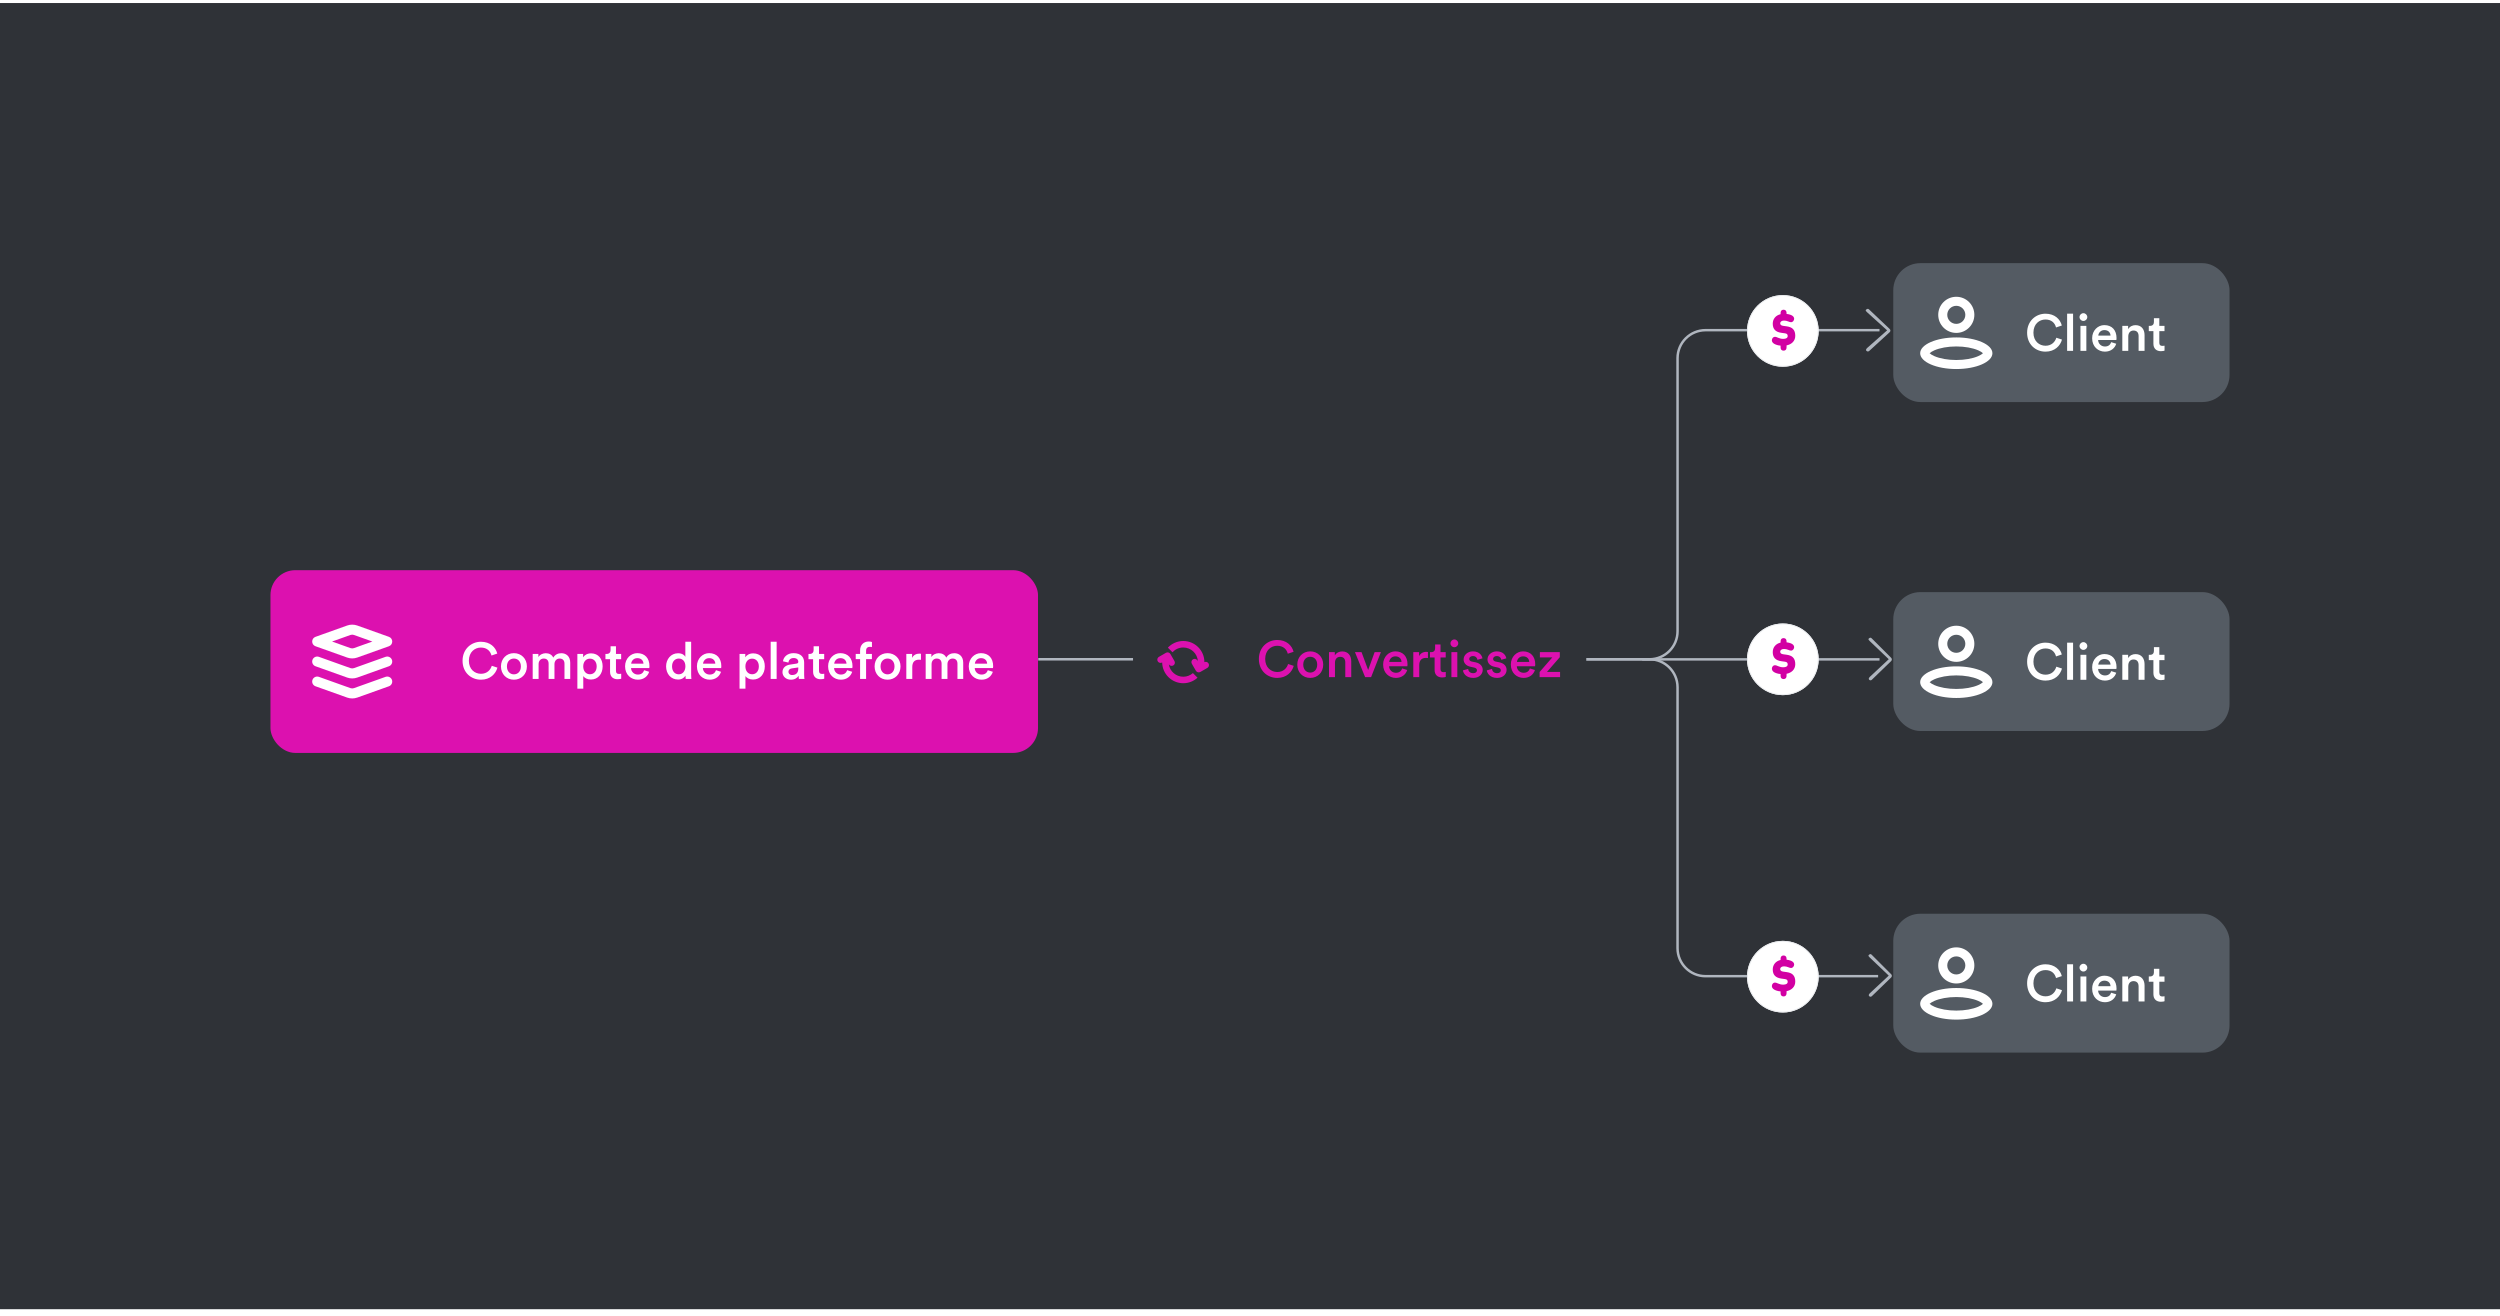 <svg width="342" height="180" viewBox="0 0 342 180" fill="none" xmlns="http://www.w3.org/2000/svg">
<rect width="342" height="178.683" transform="translate(0 0.415)" fill="#2F3237"/>
<g filter="url(#filter0_d_1_38769)">
<g clip-path="url(#clip0_1_38769)">
<rect x="37" y="78" width="105" height="25" rx="3.407" fill="#DC11AF"/>
<path fill-rule="evenodd" clip-rule="evenodd" d="M53.204 87.118L48.873 85.571C48.426 85.412 47.938 85.412 47.492 85.571L43.161 87.118C42.556 87.334 42.556 88.191 43.161 88.407L47.492 89.953C47.938 90.113 48.426 90.113 48.873 89.953L53.204 88.407C53.809 88.191 53.809 87.334 53.204 87.118ZM47.952 86.86C48.101 86.807 48.264 86.807 48.413 86.86L50.939 87.762L48.413 88.664C48.264 88.718 48.101 88.718 47.952 88.664L45.426 87.762L47.952 86.86Z" fill="white"/>
<path d="M43.161 91.144C42.805 91.017 42.62 90.626 42.747 90.27C42.874 89.914 43.266 89.728 43.622 89.855L47.952 91.402C48.101 91.455 48.264 91.455 48.413 91.402L52.743 89.855C53.099 89.728 53.491 89.914 53.618 90.27C53.745 90.626 53.56 91.017 53.204 91.144L48.873 92.691C48.426 92.851 47.938 92.851 47.492 92.691L43.161 91.144Z" fill="white"/>
<path d="M42.747 93.007C42.62 93.364 42.805 93.755 43.161 93.882L47.492 95.429C47.938 95.588 48.426 95.588 48.873 95.429L53.204 93.882C53.56 93.755 53.745 93.364 53.618 93.007C53.491 92.651 53.099 92.466 52.743 92.593L48.413 94.14C48.264 94.193 48.101 94.193 47.952 94.14L43.622 92.593C43.266 92.466 42.874 92.651 42.747 93.007Z" fill="white"/>
<path d="M65.793 92.983C64.451 92.983 63.278 92.014 63.278 90.391C63.278 88.768 64.493 87.792 65.785 87.792C67.05 87.792 67.802 88.537 68.026 89.408L67.233 89.675C67.085 89.07 66.621 88.586 65.785 88.586C64.964 88.586 64.142 89.183 64.142 90.391C64.142 91.557 64.943 92.175 65.793 92.175C66.629 92.175 67.106 91.641 67.275 91.079L68.047 91.332C67.823 92.175 67.064 92.983 65.793 92.983ZM70.302 92.252C70.808 92.252 71.257 91.88 71.257 91.164C71.257 90.454 70.808 90.089 70.302 90.089C69.803 90.089 69.347 90.454 69.347 91.164C69.347 91.873 69.803 92.252 70.302 92.252ZM70.302 89.351C71.328 89.351 72.079 90.117 72.079 91.164C72.079 92.217 71.328 92.983 70.302 92.983C69.284 92.983 68.532 92.217 68.532 91.164C68.532 90.117 69.284 89.351 70.302 89.351ZM73.68 92.878H72.872V89.457H73.652V89.892C73.849 89.541 74.277 89.359 74.664 89.359C75.113 89.359 75.507 89.562 75.689 89.963C75.956 89.513 76.356 89.359 76.799 89.359C77.417 89.359 78.007 89.752 78.007 90.658V92.878H77.221V90.791C77.221 90.391 77.017 90.089 76.56 90.089C76.132 90.089 75.851 90.426 75.851 90.848V92.878H75.05V90.791C75.05 90.398 74.853 90.089 74.39 90.089C73.954 90.089 73.68 90.412 73.68 90.848V92.878ZM79.792 94.212H78.984V89.457H79.771V89.92C79.94 89.625 80.333 89.379 80.86 89.379C81.871 89.379 82.44 90.152 82.44 91.164C82.44 92.189 81.815 92.962 80.832 92.962C80.34 92.962 79.968 92.751 79.792 92.491V94.212ZM81.626 91.164C81.626 90.525 81.253 90.103 80.705 90.103C80.171 90.103 79.785 90.525 79.785 91.164C79.785 91.817 80.171 92.239 80.705 92.239C81.246 92.239 81.626 91.817 81.626 91.164ZM84.264 88.41V89.457H84.974V90.18H84.264V91.768C84.264 92.07 84.398 92.196 84.7 92.196C84.812 92.196 84.945 92.175 84.981 92.168V92.843C84.931 92.864 84.777 92.92 84.482 92.92C83.85 92.92 83.456 92.54 83.456 91.901V90.18H82.824V89.457H83C83.365 89.457 83.527 89.225 83.527 88.923V88.41H84.264ZM86.346 90.791H88.025C88.01 90.391 87.744 90.033 87.182 90.033C86.669 90.033 86.374 90.426 86.346 90.791ZM88.116 91.683L88.804 91.901C88.622 92.498 88.081 92.983 87.259 92.983C86.332 92.983 85.51 92.309 85.51 91.15C85.51 90.068 86.311 89.351 87.175 89.351C88.228 89.351 88.846 90.047 88.846 91.129C88.846 91.262 88.832 91.374 88.825 91.388H86.325C86.346 91.908 86.753 92.281 87.259 92.281C87.751 92.281 88.004 92.021 88.116 91.683ZM91.936 91.157C91.936 91.81 92.301 92.246 92.856 92.246C93.39 92.246 93.762 91.803 93.762 91.15C93.762 90.496 93.397 90.089 92.863 90.089C92.329 90.089 91.936 90.503 91.936 91.157ZM94.549 87.792V92.252C94.549 92.562 94.577 92.822 94.584 92.878H93.804C93.79 92.8 93.769 92.576 93.769 92.435C93.608 92.723 93.249 92.962 92.765 92.962C91.781 92.962 91.121 92.189 91.121 91.157C91.121 90.173 91.788 89.365 92.751 89.365C93.348 89.365 93.65 89.639 93.755 89.857V87.792H94.549ZM96.176 90.791H97.855C97.841 90.391 97.574 90.033 97.012 90.033C96.499 90.033 96.204 90.426 96.176 90.791ZM97.946 91.683L98.634 91.901C98.452 92.498 97.911 92.983 97.089 92.983C96.162 92.983 95.34 92.309 95.34 91.15C95.34 90.068 96.141 89.351 97.005 89.351C98.058 89.351 98.676 90.047 98.676 91.129C98.676 91.262 98.662 91.374 98.655 91.388H96.155C96.176 91.908 96.583 92.281 97.089 92.281C97.581 92.281 97.834 92.021 97.946 91.683ZM101.977 94.212H101.169V89.457H101.956V89.92C102.124 89.625 102.518 89.379 103.044 89.379C104.056 89.379 104.625 90.152 104.625 91.164C104.625 92.189 104 92.962 103.016 92.962C102.525 92.962 102.152 92.751 101.977 92.491V94.212ZM103.81 91.164C103.81 90.525 103.438 90.103 102.89 90.103C102.356 90.103 101.97 90.525 101.97 91.164C101.97 91.817 102.356 92.239 102.89 92.239C103.431 92.239 103.81 91.817 103.81 91.164ZM106.244 92.878H105.429V87.792H106.244V92.878ZM107.043 91.951C107.043 91.339 107.492 91.002 108.075 90.918L108.953 90.784C109.15 90.756 109.206 90.658 109.206 90.539C109.206 90.251 109.01 90.019 108.56 90.019C108.132 90.019 107.893 90.293 107.858 90.637L107.113 90.468C107.176 89.878 107.71 89.351 108.553 89.351C109.607 89.351 110.007 89.948 110.007 90.63V92.33C110.007 92.639 110.042 92.843 110.049 92.878H109.291C109.284 92.857 109.255 92.716 109.255 92.442C109.094 92.702 108.757 92.983 108.202 92.983C107.485 92.983 107.043 92.491 107.043 91.951ZM108.356 92.344C108.813 92.344 109.206 92.126 109.206 91.459V91.304L108.314 91.438C108.061 91.48 107.858 91.62 107.858 91.901C107.858 92.133 108.033 92.344 108.356 92.344ZM112.039 88.41V89.457H112.749V90.18H112.039V91.768C112.039 92.07 112.173 92.196 112.475 92.196C112.587 92.196 112.721 92.175 112.756 92.168V92.843C112.707 92.864 112.552 92.92 112.257 92.92C111.625 92.92 111.232 92.54 111.232 91.901V90.18H110.599V89.457H110.775C111.14 89.457 111.302 89.225 111.302 88.923V88.41H112.039ZM114.121 90.791H115.8C115.786 90.391 115.519 90.033 114.957 90.033C114.444 90.033 114.149 90.426 114.121 90.791ZM115.891 91.683L116.579 91.901C116.397 92.498 115.856 92.983 115.034 92.983C114.107 92.983 113.285 92.309 113.285 91.15C113.285 90.068 114.086 89.351 114.95 89.351C116.003 89.351 116.622 90.047 116.622 91.129C116.622 91.262 116.607 91.374 116.6 91.388H114.1C114.121 91.908 114.528 92.281 115.034 92.281C115.526 92.281 115.779 92.021 115.891 91.683ZM118.987 88.487C118.769 88.487 118.481 88.586 118.481 89.007V89.457H119.275V90.166H118.481V92.878H117.66V90.166H117.063V89.457H117.66V88.986C117.66 88.221 118.151 87.757 118.854 87.757C119.057 87.757 119.226 87.799 119.282 87.827V88.523C119.233 88.508 119.142 88.487 118.987 88.487ZM121.414 92.252C121.92 92.252 122.369 91.88 122.369 91.164C122.369 90.454 121.92 90.089 121.414 90.089C120.915 90.089 120.459 90.454 120.459 91.164C120.459 91.873 120.915 92.252 121.414 92.252ZM121.414 89.351C122.44 89.351 123.191 90.117 123.191 91.164C123.191 92.217 122.44 92.983 121.414 92.983C120.396 92.983 119.644 92.217 119.644 91.164C119.644 90.117 120.396 89.351 121.414 89.351ZM125.986 89.436V90.265C125.895 90.251 125.804 90.243 125.719 90.243C125.087 90.243 124.799 90.609 124.799 91.248V92.878H123.984V89.457H124.778V90.005C124.94 89.632 125.319 89.415 125.769 89.415C125.867 89.415 125.951 89.429 125.986 89.436ZM127.44 92.878H126.632V89.457H127.412V89.892C127.609 89.541 128.037 89.359 128.424 89.359C128.873 89.359 129.266 89.562 129.449 89.963C129.716 89.513 130.116 89.359 130.559 89.359C131.177 89.359 131.767 89.752 131.767 90.658V92.878H130.98V90.791C130.98 90.391 130.777 90.089 130.32 90.089C129.892 90.089 129.611 90.426 129.611 90.848V92.878H128.81V90.791C128.81 90.398 128.613 90.089 128.15 90.089C127.714 90.089 127.44 90.412 127.44 90.848V92.878ZM133.362 90.791H135.041C135.027 90.391 134.76 90.033 134.198 90.033C133.686 90.033 133.391 90.426 133.362 90.791ZM135.133 91.683L135.821 91.901C135.638 92.498 135.097 92.983 134.276 92.983C133.348 92.983 132.527 92.309 132.527 91.15C132.527 90.068 133.327 89.351 134.191 89.351C135.245 89.351 135.863 90.047 135.863 91.129C135.863 91.262 135.849 91.374 135.842 91.388H133.341C133.362 91.908 133.77 92.281 134.276 92.281C134.767 92.281 135.02 92.021 135.133 91.683Z" fill="white"/>
</g>
</g>
<g filter="url(#filter1_d_1_38769)">
<rect x="259" y="36" width="46" height="19" rx="3.707" fill="#545B63"/>
<path fill-rule="evenodd" clip-rule="evenodd" d="M267.621 50.484C264.891 50.484 262.679 49.516 262.679 48.322C262.679 47.128 264.891 46.16 267.621 46.16C270.351 46.16 272.563 47.128 272.563 48.322C272.563 49.516 270.351 50.484 267.621 50.484ZM270.62 47.925C269.866 47.595 268.788 47.395 267.621 47.395C266.454 47.395 265.376 47.595 264.621 47.925C264.322 48.056 264.101 48.196 263.972 48.322C264.101 48.447 264.322 48.588 264.621 48.719C265.376 49.049 266.454 49.249 267.621 49.249C268.788 49.249 269.866 49.049 270.62 48.719C270.92 48.588 271.141 48.447 271.27 48.322C271.141 48.196 270.92 48.056 270.62 47.925ZM265.15 43.071C265.15 44.435 266.256 45.542 267.621 45.542C268.986 45.542 270.092 44.435 270.092 43.071C270.092 41.706 268.986 40.599 267.621 40.599C266.256 40.599 265.15 41.706 265.15 43.071ZM268.857 43.071C268.857 43.753 268.303 44.306 267.621 44.306C266.939 44.306 266.385 43.753 266.385 43.071C266.385 42.388 266.939 41.835 267.621 41.835C268.303 41.835 268.857 42.388 268.857 43.071Z" fill="white"/>
<path d="M279.824 48.105C278.482 48.105 277.309 47.136 277.309 45.513C277.309 43.891 278.524 42.914 279.817 42.914C281.081 42.914 281.833 43.659 282.058 44.53L281.264 44.797C281.116 44.193 280.653 43.708 279.817 43.708C278.995 43.708 278.173 44.305 278.173 45.513C278.173 46.679 278.974 47.298 279.824 47.298C280.66 47.298 281.137 46.764 281.306 46.202L282.079 46.455C281.854 47.298 281.095 48.105 279.824 48.105ZM283.596 48H282.781V42.914H283.596V48ZM285.413 48H284.606V44.579H285.413V48ZM284.479 43.378C284.479 43.083 284.718 42.844 285.006 42.844C285.301 42.844 285.54 43.083 285.54 43.378C285.54 43.673 285.301 43.905 285.006 43.905C284.718 43.905 284.479 43.673 284.479 43.378ZM287.042 45.914H288.72C288.706 45.513 288.439 45.155 287.877 45.155C287.365 45.155 287.07 45.548 287.042 45.914ZM288.812 46.806L289.5 47.024C289.317 47.621 288.777 48.105 287.955 48.105C287.028 48.105 286.206 47.431 286.206 46.272C286.206 45.19 287.006 44.474 287.87 44.474C288.924 44.474 289.542 45.169 289.542 46.251C289.542 46.384 289.528 46.497 289.521 46.511H287.021C287.042 47.031 287.449 47.403 287.955 47.403C288.446 47.403 288.699 47.143 288.812 46.806ZM291.148 46.026V48H290.333V44.579H291.127V45.036C291.352 44.642 291.759 44.481 292.139 44.481C292.975 44.481 293.375 45.085 293.375 45.837V48H292.56V45.977C292.56 45.556 292.371 45.218 291.858 45.218C291.394 45.218 291.148 45.577 291.148 46.026ZM295.394 43.532V44.579H296.103V45.303H295.394V46.89C295.394 47.192 295.527 47.319 295.829 47.319C295.942 47.319 296.075 47.298 296.11 47.291V47.965C296.061 47.986 295.907 48.042 295.612 48.042C294.979 48.042 294.586 47.663 294.586 47.024V45.303H293.954V44.579H294.129C294.495 44.579 294.656 44.347 294.656 44.045V43.532H295.394Z" fill="white"/>
</g>
<g filter="url(#filter2_d_1_38769)">
<rect x="259" y="81" width="46" height="19" rx="3.707" fill="#545B63"/>
<path fill-rule="evenodd" clip-rule="evenodd" d="M267.621 95.484C264.891 95.484 262.679 94.516 262.679 93.322C262.679 92.128 264.891 91.159 267.621 91.159C270.351 91.159 272.563 92.128 272.563 93.322C272.563 94.516 270.351 95.484 267.621 95.484ZM270.62 92.925C269.866 92.595 268.788 92.395 267.621 92.395C266.454 92.395 265.376 92.595 264.621 92.925C264.322 93.056 264.101 93.196 263.972 93.322C264.101 93.447 264.322 93.588 264.621 93.719C265.376 94.049 266.454 94.249 267.621 94.249C268.788 94.249 269.866 94.049 270.62 93.719C270.92 93.588 271.141 93.447 271.27 93.322C271.141 93.196 270.92 93.056 270.62 92.925ZM265.15 88.07C265.15 89.435 266.256 90.542 267.621 90.542C268.986 90.542 270.092 89.435 270.092 88.07C270.092 86.706 268.986 85.599 267.621 85.599C266.256 85.599 265.15 86.706 265.15 88.07ZM268.857 88.07C268.857 88.753 268.303 89.306 267.621 89.306C266.939 89.306 266.385 88.753 266.385 88.07C266.385 87.388 266.939 86.835 267.621 86.835C268.303 86.835 268.857 87.388 268.857 88.07Z" fill="white"/>
<path d="M279.824 93.105C278.482 93.105 277.309 92.136 277.309 90.513C277.309 88.891 278.524 87.914 279.817 87.914C281.081 87.914 281.833 88.659 282.058 89.53L281.264 89.797C281.116 89.193 280.653 88.708 279.817 88.708C278.995 88.708 278.173 89.305 278.173 90.513C278.173 91.679 278.974 92.298 279.824 92.298C280.66 92.298 281.137 91.764 281.306 91.202L282.079 91.455C281.854 92.298 281.095 93.105 279.824 93.105ZM283.596 93H282.781V87.914H283.596V93ZM285.413 93H284.606V89.579H285.413V93ZM284.479 88.378C284.479 88.083 284.718 87.844 285.006 87.844C285.301 87.844 285.54 88.083 285.54 88.378C285.54 88.673 285.301 88.905 285.006 88.905C284.718 88.905 284.479 88.673 284.479 88.378ZM287.042 90.914H288.72C288.706 90.513 288.439 90.155 287.877 90.155C287.365 90.155 287.07 90.549 287.042 90.914ZM288.812 91.806L289.5 92.024C289.317 92.621 288.777 93.105 287.955 93.105C287.028 93.105 286.206 92.431 286.206 91.272C286.206 90.19 287.006 89.474 287.87 89.474C288.924 89.474 289.542 90.169 289.542 91.251C289.542 91.384 289.528 91.497 289.521 91.511H287.021C287.042 92.031 287.449 92.403 287.955 92.403C288.446 92.403 288.699 92.143 288.812 91.806ZM291.148 91.026V93H290.333V89.579H291.127V90.036C291.352 89.642 291.759 89.481 292.139 89.481C292.975 89.481 293.375 90.085 293.375 90.837V93H292.56V90.977C292.56 90.555 292.371 90.218 291.858 90.218C291.394 90.218 291.148 90.577 291.148 91.026ZM295.394 88.532V89.579H296.103V90.303H295.394V91.89C295.394 92.192 295.527 92.319 295.829 92.319C295.942 92.319 296.075 92.298 296.11 92.29V92.965C296.061 92.986 295.907 93.042 295.612 93.042C294.979 93.042 294.586 92.663 294.586 92.024V90.303H293.954V89.579H294.129C294.495 89.579 294.656 89.347 294.656 89.045V88.532H295.394Z" fill="white"/>
</g>
<g filter="url(#filter3_d_1_38769)">
<rect x="259" y="125" width="46" height="19" rx="3.707" fill="#545B63"/>
<path fill-rule="evenodd" clip-rule="evenodd" d="M267.621 139.484C264.891 139.484 262.679 138.516 262.679 137.322C262.679 136.128 264.891 135.16 267.621 135.16C270.351 135.16 272.563 136.128 272.563 137.322C272.563 138.516 270.351 139.484 267.621 139.484ZM270.62 136.925C269.866 136.595 268.788 136.395 267.621 136.395C266.454 136.395 265.376 136.595 264.621 136.925C264.322 137.056 264.101 137.196 263.972 137.322C264.101 137.447 264.322 137.588 264.621 137.719C265.376 138.049 266.454 138.249 267.621 138.249C268.788 138.249 269.866 138.049 270.62 137.719C270.92 137.588 271.141 137.447 271.27 137.322C271.141 137.196 270.92 137.056 270.62 136.925ZM265.15 132.071C265.15 133.435 266.256 134.542 267.621 134.542C268.986 134.542 270.092 133.435 270.092 132.071C270.092 130.706 268.986 129.599 267.621 129.599C266.256 129.599 265.15 130.706 265.15 132.071ZM268.857 132.071C268.857 132.753 268.303 133.306 267.621 133.306C266.939 133.306 266.385 132.753 266.385 132.071C266.385 131.388 266.939 130.835 267.621 130.835C268.303 130.835 268.857 131.388 268.857 132.071Z" fill="white"/>
<path d="M279.824 137.105C278.482 137.105 277.309 136.136 277.309 134.513C277.309 132.891 278.524 131.914 279.817 131.914C281.081 131.914 281.833 132.659 282.058 133.53L281.264 133.797C281.116 133.193 280.653 132.708 279.817 132.708C278.995 132.708 278.173 133.305 278.173 134.513C278.173 135.679 278.974 136.298 279.824 136.298C280.66 136.298 281.137 135.764 281.306 135.202L282.079 135.455C281.854 136.298 281.095 137.105 279.824 137.105ZM283.596 137H282.781V131.914H283.596V137ZM285.413 137H284.606V133.579H285.413V137ZM284.479 132.378C284.479 132.083 284.718 131.844 285.006 131.844C285.301 131.844 285.54 132.083 285.54 132.378C285.54 132.673 285.301 132.905 285.006 132.905C284.718 132.905 284.479 132.673 284.479 132.378ZM287.042 134.914H288.72C288.706 134.513 288.439 134.155 287.877 134.155C287.365 134.155 287.07 134.548 287.042 134.914ZM288.812 135.806L289.5 136.024C289.317 136.621 288.777 137.105 287.955 137.105C287.028 137.105 286.206 136.431 286.206 135.272C286.206 134.19 287.006 133.474 287.87 133.474C288.924 133.474 289.542 134.169 289.542 135.251C289.542 135.384 289.528 135.497 289.521 135.511H287.021C287.042 136.031 287.449 136.403 287.955 136.403C288.446 136.403 288.699 136.143 288.812 135.806ZM291.148 135.026V137H290.333V133.579H291.127V134.036C291.352 133.642 291.759 133.481 292.139 133.481C292.975 133.481 293.375 134.085 293.375 134.836V137H292.56V134.977C292.56 134.556 292.371 134.218 291.858 134.218C291.394 134.218 291.148 134.577 291.148 135.026ZM295.394 132.532V133.579H296.103V134.303H295.394V135.89C295.394 136.192 295.527 136.319 295.829 136.319C295.942 136.319 296.075 136.298 296.11 136.291V136.965C296.061 136.986 295.907 137.042 295.612 137.042C294.979 137.042 294.586 136.663 294.586 136.024V134.303H293.954V133.579H294.129C294.495 133.579 294.656 133.347 294.656 133.045V132.532H295.394Z" fill="white"/>
</g>
<path d="M210.938 90.189L225.654 90.189C227.772 90.189 229.489 88.472 229.489 86.354L229.489 49.002C229.489 46.884 231.206 45.167 233.324 45.167L257.116 45.167" stroke="#B0B6BF" stroke-width="0.341" stroke-linejoin="round"/>
<path fill-rule="evenodd" clip-rule="evenodd" d="M258.157 45.192L255.436 42.734C255.31 42.615 255.148 42.488 255.273 42.369C255.399 42.25 255.543 42.195 255.669 42.314L258.512 45.008C258.638 45.127 258.638 45.32 258.512 45.439L255.727 47.994C255.602 48.113 255.45 48.113 255.324 47.994C255.199 47.875 255.311 47.716 255.436 47.597L258.157 45.192Z" fill="#B0B6BF"/>
<path d="M142.032 90.187L225.653 90.187C227.771 90.187 229.488 91.904 229.488 94.022L229.488 129.707C229.488 131.825 231.205 133.542 233.323 133.542L256.927 133.542" stroke="#B0B6BF" stroke-width="0.341" stroke-linejoin="round"/>
<path fill-rule="evenodd" clip-rule="evenodd" d="M258.38 133.465L255.802 131.007C255.683 130.888 255.529 130.761 255.648 130.642C255.767 130.523 255.904 130.468 256.023 130.587L258.717 133.281C258.836 133.4 258.836 133.593 258.717 133.712L256.078 136.267C255.959 136.386 255.815 136.386 255.696 136.267C255.577 136.148 255.684 135.989 255.803 135.87L258.38 133.465Z" fill="#B0B6BF"/>
<path fill-rule="evenodd" clip-rule="evenodd" d="M258.38 90.18L255.802 87.722C255.683 87.603 255.529 87.476 255.648 87.357C255.767 87.238 255.904 87.183 256.023 87.302L258.717 89.996C258.836 90.115 258.836 90.308 258.717 90.427L256.078 92.982C255.96 93.101 255.815 93.101 255.696 92.982C255.578 92.863 255.684 92.704 255.803 92.585L258.38 90.18Z" fill="#B0B6BF"/>
<path d="M224.647 90.202L257.115 90.202" stroke="#B0B6BF" stroke-width="0.341" stroke-linejoin="round"/>
<g filter="url(#filter4_d_1_38769)">
<circle cx="243.893" cy="90.194" r="4.9" fill="white"/>
<circle cx="243.893" cy="90.194" r="4.839" stroke="#E8EAED" stroke-width="0.123"/>
</g>
<path fill-rule="evenodd" clip-rule="evenodd" d="M244.188 90.524L243.67 90.451C243.29 90.397 243.001 90.27 242.808 90.071C242.609 89.866 242.513 89.576 242.513 89.208C242.513 88.569 242.904 88.068 243.582 87.908V87.85C243.582 87.657 243.589 87.585 243.637 87.491C243.697 87.374 243.827 87.295 243.992 87.295C244.158 87.295 244.288 87.374 244.348 87.491C244.396 87.585 244.402 87.657 244.402 87.85V87.868C244.628 87.893 244.821 87.944 245.002 88.013C245.267 88.119 245.442 88.303 245.442 88.532C245.442 88.635 245.397 88.762 245.315 88.858C245.246 88.943 245.14 89.003 245.008 89.003C244.887 89.003 244.749 88.949 244.634 88.9C244.45 88.822 244.242 88.78 244.05 88.78C243.682 88.78 243.531 88.985 243.531 89.142C243.531 89.226 243.549 89.305 243.616 89.371C243.67 89.425 243.76 89.477 243.911 89.498L244.429 89.57C244.815 89.625 245.092 89.745 245.273 89.926C245.502 90.15 245.592 90.469 245.592 90.868C245.592 91.586 245.083 92.038 244.402 92.174V92.34C244.402 92.533 244.396 92.606 244.348 92.699C244.288 92.817 244.158 92.895 243.992 92.895C243.827 92.895 243.697 92.817 243.637 92.699C243.589 92.606 243.582 92.533 243.582 92.34V92.207C243.356 92.189 243.146 92.153 242.953 92.075C242.603 91.936 242.392 91.773 242.392 91.459C242.392 91.344 242.446 91.206 242.537 91.115C242.621 91.031 242.718 91.001 242.826 91.001C242.938 91.001 243.028 91.04 243.236 91.127C243.447 91.218 243.679 91.284 243.941 91.284C244.357 91.284 244.556 91.139 244.556 90.892C244.556 90.789 244.532 90.705 244.471 90.638C244.417 90.584 244.327 90.542 244.188 90.524Z" fill="#D200A3"/>
<g filter="url(#filter5_d_1_38769)">
<circle cx="243.893" cy="45.269" r="4.9" fill="white"/>
<circle cx="243.893" cy="45.269" r="4.839" stroke="#E8EAED" stroke-width="0.123"/>
</g>
<path fill-rule="evenodd" clip-rule="evenodd" d="M244.188 45.598L243.67 45.526C243.29 45.471 243.001 45.345 242.808 45.146C242.609 44.941 242.513 44.651 242.513 44.283C242.513 43.643 242.904 43.142 243.582 42.982V42.925C243.582 42.732 243.589 42.659 243.637 42.566C243.697 42.448 243.827 42.37 243.992 42.37C244.158 42.37 244.288 42.448 244.348 42.566C244.396 42.659 244.402 42.732 244.402 42.925V42.943C244.628 42.967 244.821 43.018 245.002 43.088C245.267 43.193 245.442 43.377 245.442 43.607C245.442 43.709 245.397 43.836 245.315 43.933C245.246 44.017 245.14 44.078 245.008 44.078C244.887 44.078 244.749 44.023 244.634 43.975C244.45 43.896 244.242 43.854 244.05 43.854C243.682 43.854 243.531 44.059 243.531 44.216C243.531 44.301 243.549 44.379 243.616 44.446C243.67 44.5 243.76 44.551 243.911 44.572L244.429 44.645C244.815 44.699 245.092 44.82 245.273 45.001C245.502 45.224 245.592 45.544 245.592 45.942C245.592 46.66 245.083 47.113 244.402 47.249V47.415C244.402 47.608 244.396 47.68 244.348 47.774C244.288 47.892 244.158 47.97 243.992 47.97C243.827 47.97 243.697 47.892 243.637 47.774C243.589 47.68 243.582 47.608 243.582 47.415V47.282C243.356 47.264 243.146 47.228 242.953 47.149C242.603 47.01 242.392 46.847 242.392 46.534C242.392 46.419 242.446 46.28 242.537 46.19C242.621 46.105 242.718 46.075 242.826 46.075C242.938 46.075 243.028 46.114 243.236 46.202C243.447 46.292 243.679 46.359 243.941 46.359C244.357 46.359 244.556 46.214 244.556 45.966C244.556 45.864 244.532 45.779 244.471 45.713C244.417 45.659 244.327 45.616 244.188 45.598Z" fill="#D200A3"/>
<g filter="url(#filter6_d_1_38769)">
<circle cx="243.893" cy="133.61" r="4.9" fill="white"/>
<circle cx="243.893" cy="133.61" r="4.839" stroke="#E8EAED" stroke-width="0.123"/>
</g>
<path fill-rule="evenodd" clip-rule="evenodd" d="M244.188 133.94L243.67 133.867C243.29 133.813 243.001 133.686 242.808 133.487C242.609 133.282 242.513 132.992 242.513 132.624C242.513 131.985 242.904 131.484 243.582 131.324V131.266C243.582 131.073 243.588 131.001 243.637 130.907C243.697 130.79 243.826 130.711 243.992 130.711C244.158 130.711 244.287 130.79 244.348 130.907C244.396 131.001 244.402 131.073 244.402 131.266V131.284C244.628 131.309 244.821 131.36 245.002 131.429C245.267 131.535 245.442 131.719 245.442 131.948C245.442 132.051 245.396 132.178 245.315 132.274C245.246 132.359 245.14 132.419 245.008 132.419C244.887 132.419 244.749 132.365 244.634 132.316C244.45 132.238 244.242 132.196 244.049 132.196C243.682 132.196 243.531 132.401 243.531 132.558C243.531 132.642 243.549 132.721 243.616 132.787C243.67 132.841 243.76 132.893 243.911 132.914L244.429 132.986C244.815 133.041 245.092 133.161 245.273 133.342C245.502 133.566 245.592 133.886 245.592 134.284C245.592 135.002 245.083 135.455 244.402 135.59V135.756C244.402 135.949 244.396 136.022 244.348 136.115C244.287 136.233 244.158 136.312 243.992 136.312C243.826 136.312 243.697 136.233 243.637 136.115C243.588 136.022 243.582 135.949 243.582 135.756V135.624C243.356 135.605 243.145 135.569 242.953 135.491C242.603 135.352 242.392 135.189 242.392 134.875C242.392 134.761 242.446 134.622 242.537 134.531C242.621 134.447 242.718 134.417 242.826 134.417C242.938 134.417 243.028 134.456 243.236 134.543C243.447 134.634 243.679 134.7 243.941 134.7C244.357 134.7 244.556 134.555 244.556 134.308C244.556 134.205 244.532 134.121 244.471 134.054C244.417 134 244.327 133.958 244.188 133.94Z" fill="#D200A3"/>
<rect width="62" height="15" transform="translate(155 83)" fill="#2F3237"/>
<path d="M174.728 92.739C173.387 92.739 172.214 91.77 172.214 90.147C172.214 88.525 173.429 87.548 174.721 87.548C175.986 87.548 176.737 88.293 176.962 89.164L176.168 89.431C176.021 88.827 175.557 88.342 174.721 88.342C173.9 88.342 173.078 88.939 173.078 90.147C173.078 91.313 173.878 91.932 174.728 91.932C175.564 91.932 176.042 91.398 176.211 90.836L176.983 91.089C176.758 91.932 176 92.739 174.728 92.739ZM179.238 92.009C179.744 92.009 180.193 91.637 180.193 90.92C180.193 90.211 179.744 89.845 179.238 89.845C178.739 89.845 178.283 90.211 178.283 90.92C178.283 91.629 178.739 92.009 179.238 92.009ZM179.238 89.108C180.263 89.108 181.015 89.873 181.015 90.92C181.015 91.974 180.263 92.739 179.238 92.739C178.219 92.739 177.468 91.974 177.468 90.92C177.468 89.873 178.219 89.108 179.238 89.108ZM182.623 90.66V92.634H181.808V89.213H182.602V89.67C182.827 89.276 183.234 89.115 183.613 89.115C184.449 89.115 184.85 89.719 184.85 90.471V92.634H184.035V90.611C184.035 90.189 183.845 89.852 183.333 89.852C182.869 89.852 182.623 90.211 182.623 90.66ZM188.907 89.213L187.565 92.634H186.75L185.359 89.213H186.258L187.164 91.658L188.05 89.213H188.907ZM190.048 90.548H191.726C191.712 90.147 191.445 89.789 190.883 89.789C190.371 89.789 190.076 90.183 190.048 90.548ZM191.818 91.44L192.506 91.658C192.323 92.255 191.783 92.739 190.961 92.739C190.034 92.739 189.212 92.065 189.212 90.906C189.212 89.824 190.012 89.108 190.876 89.108C191.93 89.108 192.548 89.803 192.548 90.885C192.548 91.018 192.534 91.131 192.527 91.145H190.026C190.048 91.665 190.455 92.037 190.961 92.037C191.452 92.037 191.705 91.777 191.818 91.44ZM195.341 89.192V90.021C195.25 90.007 195.159 90 195.074 90C194.442 90 194.154 90.365 194.154 91.004V92.634H193.339V89.213H194.133V89.761C194.295 89.389 194.674 89.171 195.124 89.171C195.222 89.171 195.306 89.185 195.341 89.192ZM197.062 88.166V89.213H197.772V89.937H197.062V91.524C197.062 91.826 197.196 91.953 197.498 91.953C197.61 91.953 197.743 91.932 197.779 91.925V92.599C197.729 92.62 197.575 92.676 197.28 92.676C196.648 92.676 196.254 92.297 196.254 91.658V89.937H195.622V89.213H195.798C196.163 89.213 196.325 88.981 196.325 88.679V88.166H197.062ZM199.361 92.634H198.553V89.213H199.361V92.634ZM198.426 88.012C198.426 87.717 198.665 87.478 198.953 87.478C199.248 87.478 199.487 87.717 199.487 88.012C199.487 88.307 199.248 88.539 198.953 88.539C198.665 88.539 198.426 88.307 198.426 88.012ZM200.132 91.707L200.841 91.51C200.869 91.819 201.101 92.093 201.537 92.093C201.874 92.093 202.05 91.91 202.05 91.7C202.05 91.517 201.923 91.377 201.649 91.32L201.143 91.208C200.539 91.075 200.223 90.681 200.223 90.211C200.223 89.614 200.771 89.108 201.481 89.108C202.436 89.108 202.745 89.726 202.801 90.063L202.113 90.26C202.085 90.063 201.937 89.747 201.481 89.747C201.193 89.747 200.989 89.93 200.989 90.14C200.989 90.323 201.122 90.457 201.333 90.499L201.853 90.604C202.499 90.745 202.836 91.138 202.836 91.644C202.836 92.163 202.415 92.739 201.544 92.739C200.553 92.739 200.174 92.093 200.132 91.707ZM203.397 91.707L204.107 91.51C204.135 91.819 204.366 92.093 204.802 92.093C205.139 92.093 205.315 91.91 205.315 91.7C205.315 91.517 205.188 91.377 204.914 91.32L204.409 91.208C203.805 91.075 203.488 90.681 203.488 90.211C203.488 89.614 204.036 89.108 204.746 89.108C205.701 89.108 206.01 89.726 206.066 90.063L205.378 90.26C205.35 90.063 205.202 89.747 204.746 89.747C204.458 89.747 204.254 89.93 204.254 90.14C204.254 90.323 204.388 90.457 204.598 90.499L205.118 90.604C205.764 90.745 206.102 91.138 206.102 91.644C206.102 92.163 205.68 92.739 204.809 92.739C203.819 92.739 203.439 92.093 203.397 91.707ZM207.519 90.548H209.198C209.184 90.147 208.917 89.789 208.355 89.789C207.842 89.789 207.547 90.183 207.519 90.548ZM209.289 91.44L209.978 91.658C209.795 92.255 209.254 92.739 208.433 92.739C207.505 92.739 206.683 92.065 206.683 90.906C206.683 89.824 207.484 89.108 208.348 89.108C209.402 89.108 210.02 89.803 210.02 90.885C210.02 91.018 210.006 91.131 209.999 91.145H207.498C207.519 91.665 207.927 92.037 208.433 92.037C208.924 92.037 209.177 91.777 209.289 91.44ZM213.417 92.634H210.622V91.925L212.357 89.93H210.657V89.213H213.382V89.901L211.626 91.918H213.417V92.634Z" fill="#DC11AF"/>
<path fill-rule="evenodd" clip-rule="evenodd" d="M164.761 90.579C164.967 90.484 165.215 90.561 165.33 90.761C165.453 90.973 165.38 91.245 165.168 91.368L164.205 91.923C163.993 92.046 163.721 91.973 163.598 91.761L163.043 90.799C162.92 90.586 162.993 90.314 163.206 90.192C163.418 90.069 163.69 90.142 163.813 90.354L163.868 90.451C163.803 89.405 162.935 88.577 161.872 88.577C161.287 88.577 160.761 88.828 160.395 89.229L159.766 88.6C160.293 88.039 161.042 87.688 161.872 87.688C163.468 87.688 164.761 88.981 164.761 90.576C164.761 90.577 164.761 90.578 164.761 90.579ZM158.985 90.628L158.984 90.628C158.772 90.751 158.5 90.678 158.377 90.465C158.254 90.253 158.327 89.981 158.54 89.858L159.502 89.303C159.714 89.18 159.986 89.253 160.109 89.466L160.664 90.428C160.787 90.64 160.714 90.912 160.502 91.035C160.289 91.157 160.017 91.085 159.895 90.872L159.894 90.872C160.037 91.836 160.868 92.576 161.872 92.576C162.378 92.576 162.839 92.389 163.191 92.079L163.821 92.709C163.307 93.178 162.623 93.465 161.872 93.465C160.294 93.465 159.012 92.199 158.985 90.628Z" fill="#DC11AF"/>
<defs>
<filter id="filter0_d_1_38769" x="30.126" y="71.126" width="118.748" height="38.748" filterUnits="userSpaceOnUse" color-interpolation-filters="sRGB">
<feFlood flood-opacity="0" result="BackgroundImageFix"/>
<feColorMatrix in="SourceAlpha" type="matrix" values="0 0 0 0 0 0 0 0 0 0 0 0 0 0 0 0 0 0 127 0" result="hardAlpha"/>
<feOffset/>
<feGaussianBlur stdDeviation="3.437"/>
<feColorMatrix type="matrix" values="0 0 0 0 0 0 0 0 0 0 0 0 0 0 0 0 0 0 0.08 0"/>
<feBlend mode="normal" in2="BackgroundImageFix" result="effect1_dropShadow_1_38769"/>
<feBlend mode="normal" in="SourceGraphic" in2="effect1_dropShadow_1_38769" result="shape"/>
</filter>
<filter id="filter1_d_1_38769" x="251.521" y="28.521" width="60.958" height="33.958" filterUnits="userSpaceOnUse" color-interpolation-filters="sRGB">
<feFlood flood-opacity="0" result="BackgroundImageFix"/>
<feColorMatrix in="SourceAlpha" type="matrix" values="0 0 0 0 0 0 0 0 0 0 0 0 0 0 0 0 0 0 127 0" result="hardAlpha"/>
<feOffset/>
<feGaussianBlur stdDeviation="3.74"/>
<feColorMatrix type="matrix" values="0 0 0 0 0 0 0 0 0 0 0 0 0 0 0 0 0 0 0.08 0"/>
<feBlend mode="normal" in2="BackgroundImageFix" result="effect1_dropShadow_1_38769"/>
<feBlend mode="normal" in="SourceGraphic" in2="effect1_dropShadow_1_38769" result="shape"/>
</filter>
<filter id="filter2_d_1_38769" x="251.521" y="73.521" width="60.958" height="33.958" filterUnits="userSpaceOnUse" color-interpolation-filters="sRGB">
<feFlood flood-opacity="0" result="BackgroundImageFix"/>
<feColorMatrix in="SourceAlpha" type="matrix" values="0 0 0 0 0 0 0 0 0 0 0 0 0 0 0 0 0 0 127 0" result="hardAlpha"/>
<feOffset/>
<feGaussianBlur stdDeviation="3.74"/>
<feColorMatrix type="matrix" values="0 0 0 0 0 0 0 0 0 0 0 0 0 0 0 0 0 0 0.08 0"/>
<feBlend mode="normal" in2="BackgroundImageFix" result="effect1_dropShadow_1_38769"/>
<feBlend mode="normal" in="SourceGraphic" in2="effect1_dropShadow_1_38769" result="shape"/>
</filter>
<filter id="filter3_d_1_38769" x="251.521" y="117.521" width="60.958" height="33.958" filterUnits="userSpaceOnUse" color-interpolation-filters="sRGB">
<feFlood flood-opacity="0" result="BackgroundImageFix"/>
<feColorMatrix in="SourceAlpha" type="matrix" values="0 0 0 0 0 0 0 0 0 0 0 0 0 0 0 0 0 0 127 0" result="hardAlpha"/>
<feOffset/>
<feGaussianBlur stdDeviation="3.74"/>
<feColorMatrix type="matrix" values="0 0 0 0 0 0 0 0 0 0 0 0 0 0 0 0 0 0 0.08 0"/>
<feBlend mode="normal" in2="BackgroundImageFix" result="effect1_dropShadow_1_38769"/>
<feBlend mode="normal" in="SourceGraphic" in2="effect1_dropShadow_1_38769" result="shape"/>
</filter>
<filter id="filter4_d_1_38769" x="238.013" y="84.314" width="11.761" height="11.761" filterUnits="userSpaceOnUse" color-interpolation-filters="sRGB">
<feFlood flood-opacity="0" result="BackgroundImageFix"/>
<feColorMatrix in="SourceAlpha" type="matrix" values="0 0 0 0 0 0 0 0 0 0 0 0 0 0 0 0 0 0 127 0" result="hardAlpha"/>
<feOffset/>
<feGaussianBlur stdDeviation="0.49"/>
<feColorMatrix type="matrix" values="0 0 0 0 0 0 0 0 0 0 0 0 0 0 0 0 0 0 0.08 0"/>
<feBlend mode="normal" in2="BackgroundImageFix" result="effect1_dropShadow_1_38769"/>
<feBlend mode="normal" in="SourceGraphic" in2="effect1_dropShadow_1_38769" result="shape"/>
</filter>
<filter id="filter5_d_1_38769" x="238.013" y="39.388" width="11.761" height="11.761" filterUnits="userSpaceOnUse" color-interpolation-filters="sRGB">
<feFlood flood-opacity="0" result="BackgroundImageFix"/>
<feColorMatrix in="SourceAlpha" type="matrix" values="0 0 0 0 0 0 0 0 0 0 0 0 0 0 0 0 0 0 127 0" result="hardAlpha"/>
<feOffset/>
<feGaussianBlur stdDeviation="0.49"/>
<feColorMatrix type="matrix" values="0 0 0 0 0 0 0 0 0 0 0 0 0 0 0 0 0 0 0.08 0"/>
<feBlend mode="normal" in2="BackgroundImageFix" result="effect1_dropShadow_1_38769"/>
<feBlend mode="normal" in="SourceGraphic" in2="effect1_dropShadow_1_38769" result="shape"/>
</filter>
<filter id="filter6_d_1_38769" x="238.013" y="127.73" width="11.761" height="11.761" filterUnits="userSpaceOnUse" color-interpolation-filters="sRGB">
<feFlood flood-opacity="0" result="BackgroundImageFix"/>
<feColorMatrix in="SourceAlpha" type="matrix" values="0 0 0 0 0 0 0 0 0 0 0 0 0 0 0 0 0 0 127 0" result="hardAlpha"/>
<feOffset/>
<feGaussianBlur stdDeviation="0.49"/>
<feColorMatrix type="matrix" values="0 0 0 0 0 0 0 0 0 0 0 0 0 0 0 0 0 0 0.08 0"/>
<feBlend mode="normal" in2="BackgroundImageFix" result="effect1_dropShadow_1_38769"/>
<feBlend mode="normal" in="SourceGraphic" in2="effect1_dropShadow_1_38769" result="shape"/>
</filter>
<clipPath id="clip0_1_38769">
<rect x="37" y="78" width="105" height="25" rx="3.407" fill="white"/>
</clipPath>
</defs>
</svg>
